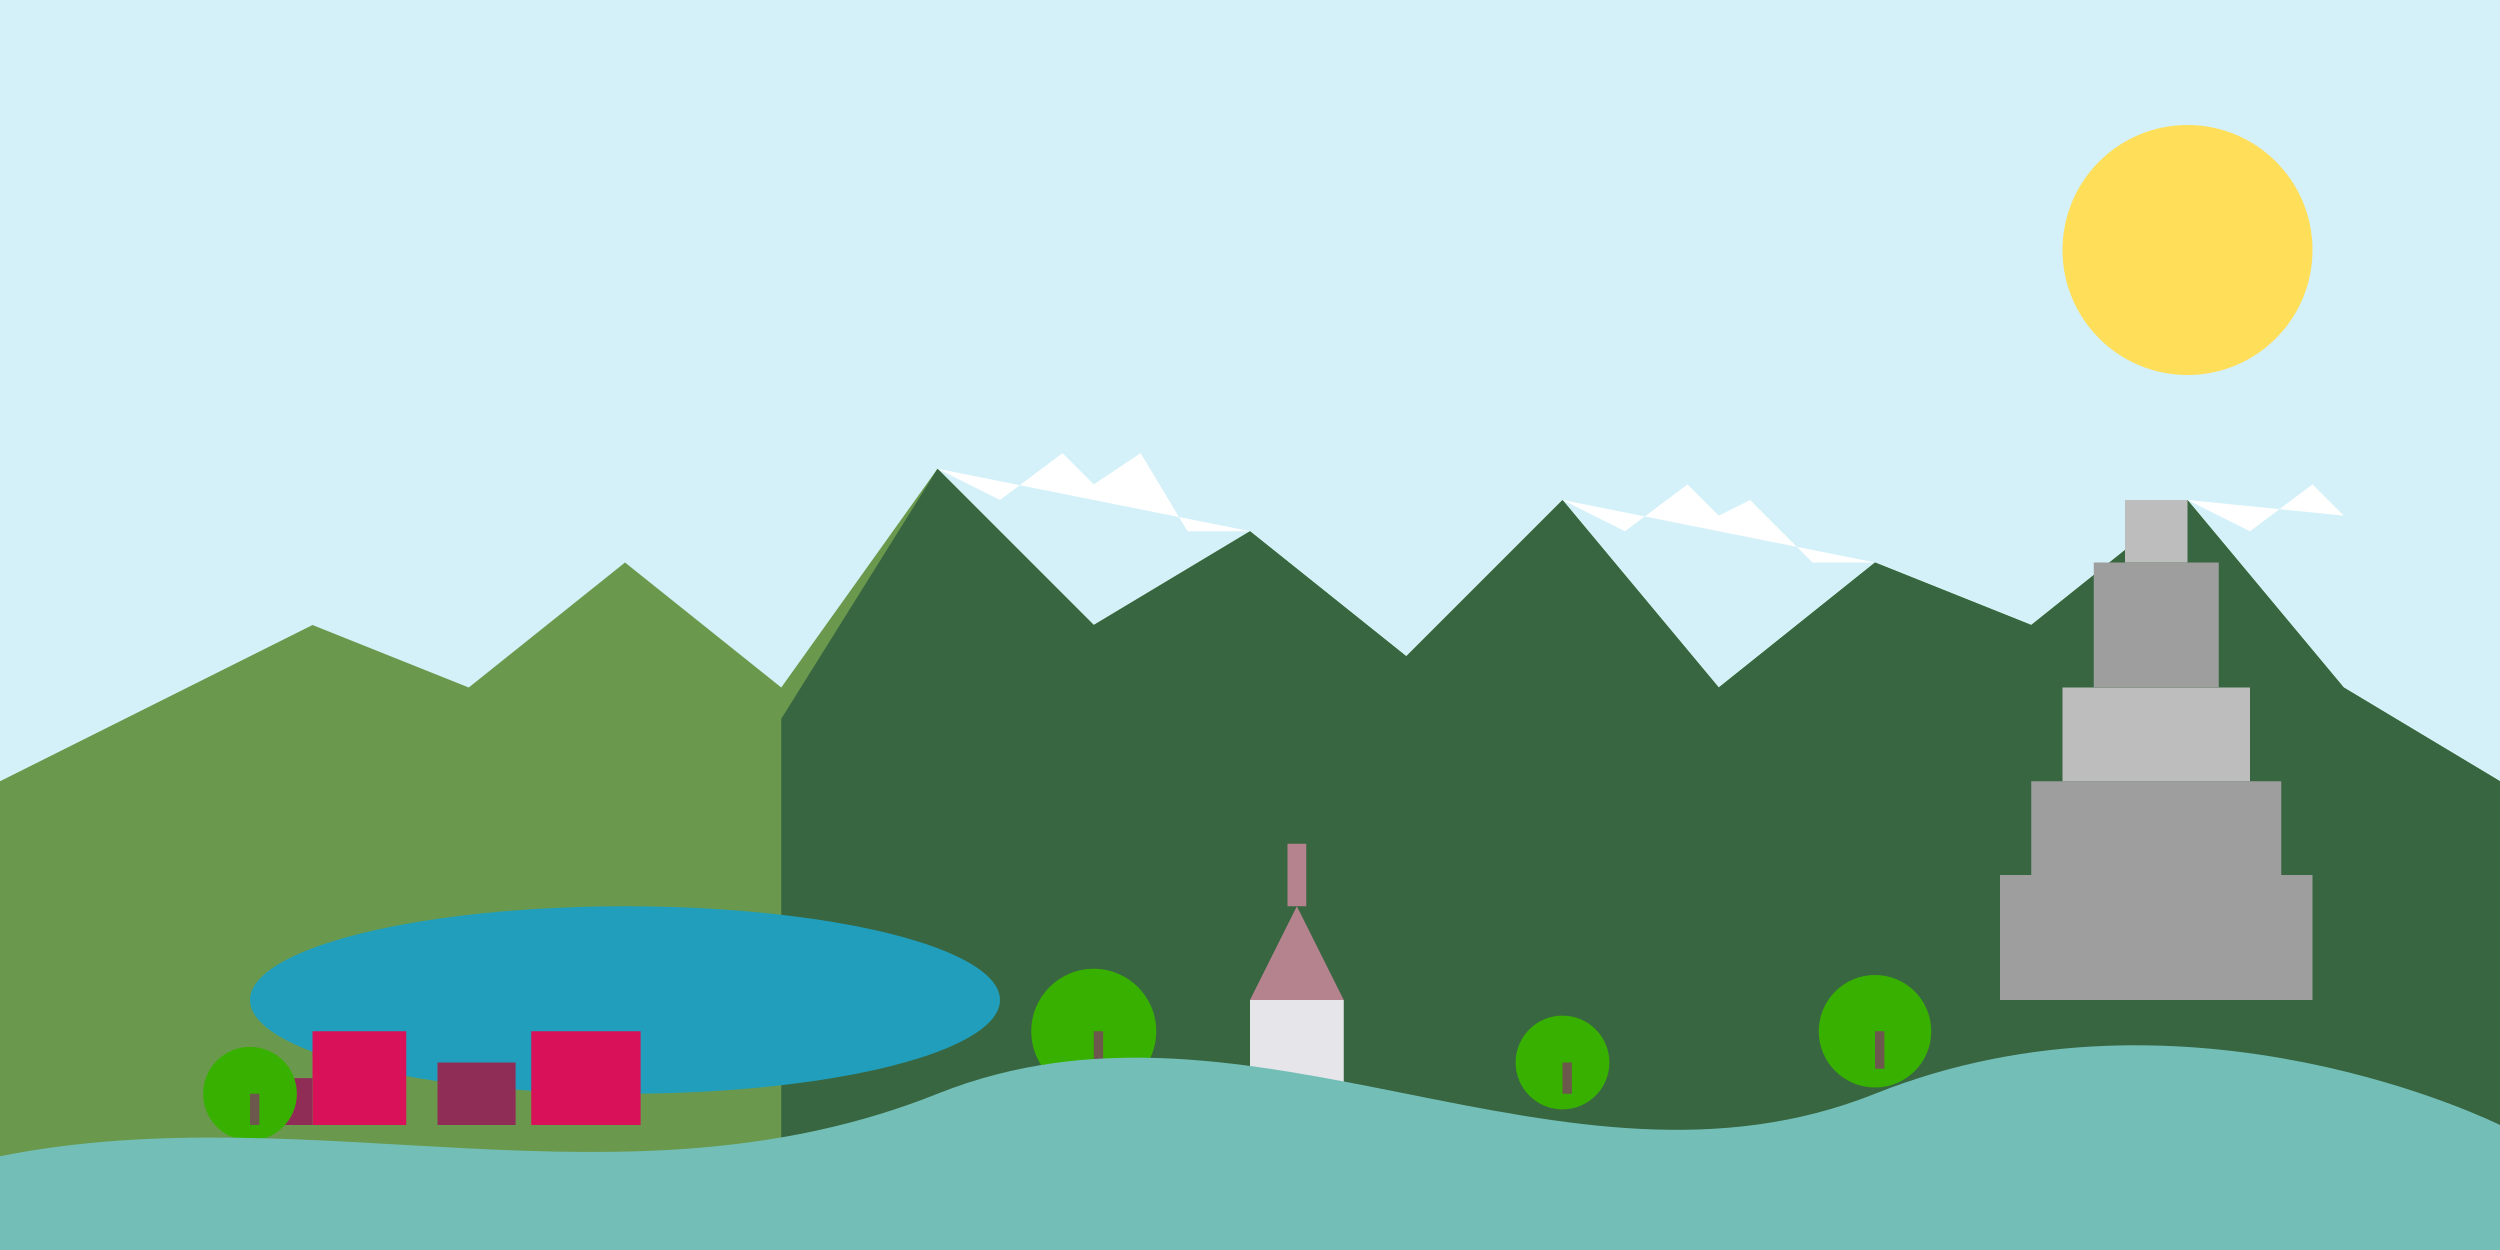 <?xml version="1.0" encoding="UTF-8" standalone="no"?>
<svg width="800" height="400" xmlns="http://www.w3.org/2000/svg">
  <!-- Background Sky -->
  <rect width="800" height="400" fill="#d4f1f9"/>
  
  <!-- Sun -->
  <circle cx="700" cy="80" r="40" fill="#ffde59"/>
  
  <!-- Mountains -->
  <polygon points="0,400 0,250 100,200 150,220 200,180 250,220 300,150 350,200 400,170 450,210 500,160 550,220 600,180 650,200 700,160 750,220 800,250 800,400" fill="#6a994e"/>
  <polygon points="250,400 250,230 300,150 350,200 400,170 450,210 500,160 550,220 600,180 650,200 700,160 750,220 800,250 800,400" fill="#386641"/>
  
  <!-- Snow Peaks -->
  <polygon points="300,150 320,160 340,145 350,155 365,145 380,170 400,170" fill="#ffffff"/>
  <polygon points="500,160 520,170 540,155 550,165 560,160 580,180 600,180" fill="#ffffff"/>
  <polygon points="700,160 720,170 740,155 750,165" fill="#ffffff"/>
  
  <!-- Lake -->
  <ellipse cx="200" cy="320" rx="120" ry="30" fill="#219ebc"/>
  
  <!-- Castle -->
  <rect x="650" y="250" width="80" height="70" fill="#9e9e9e"/>
  <rect x="660" y="220" width="60" height="30" fill="#bdbdbd"/>
  <rect x="670" y="180" width="40" height="40" fill="#9e9e9e"/>
  <rect x="680" y="160" width="20" height="20" fill="#bdbdbd"/>
  <rect x="640" y="280" width="20" height="40" fill="#9e9e9e"/>
  <rect x="720" y="280" width="20" height="40" fill="#9e9e9e"/>
  
  <!-- Small Town -->
  <rect x="100" y="330" width="30" height="30" fill="#d81159"/>
  <rect x="140" y="340" width="25" height="20" fill="#8f2d56"/>
  <rect x="170" y="330" width="35" height="30" fill="#d81159"/>
  <rect x="80" y="345" width="20" height="15" fill="#8f2d56"/>
  
  <!-- Church -->
  <rect x="400" y="320" width="30" height="40" fill="#e6e6ea"/>
  <polygon points="400,320 430,320 415,290" fill="#b5838d"/>
  <rect x="412" y="270" width="6" height="20" fill="#b5838d"/>
  
  <!-- Trees -->
  <circle cx="80" cy="350" r="15" fill="#38b000"/>
  <circle cx="350" cy="330" r="20" fill="#38b000"/>
  <circle cx="500" cy="340" r="15" fill="#38b000"/>
  <circle cx="600" cy="330" r="18" fill="#38b000"/>
  <rect x="80" y="350" width="3" height="10" fill="#6c584c"/>
  <rect x="350" y="330" width="3" height="15" fill="#6c584c"/>
  <rect x="500" y="340" width="3" height="10" fill="#6c584c"/>
  <rect x="600" y="330" width="3" height="12" fill="#6c584c"/>
  
  <!-- River -->
  <path d="M0,370 C100,350 200,390 300,350 C400,310 500,390 600,350 C700,310 800,360 800,360 L800,400 L0,400 Z" fill="#73bfb8"/>
</svg>